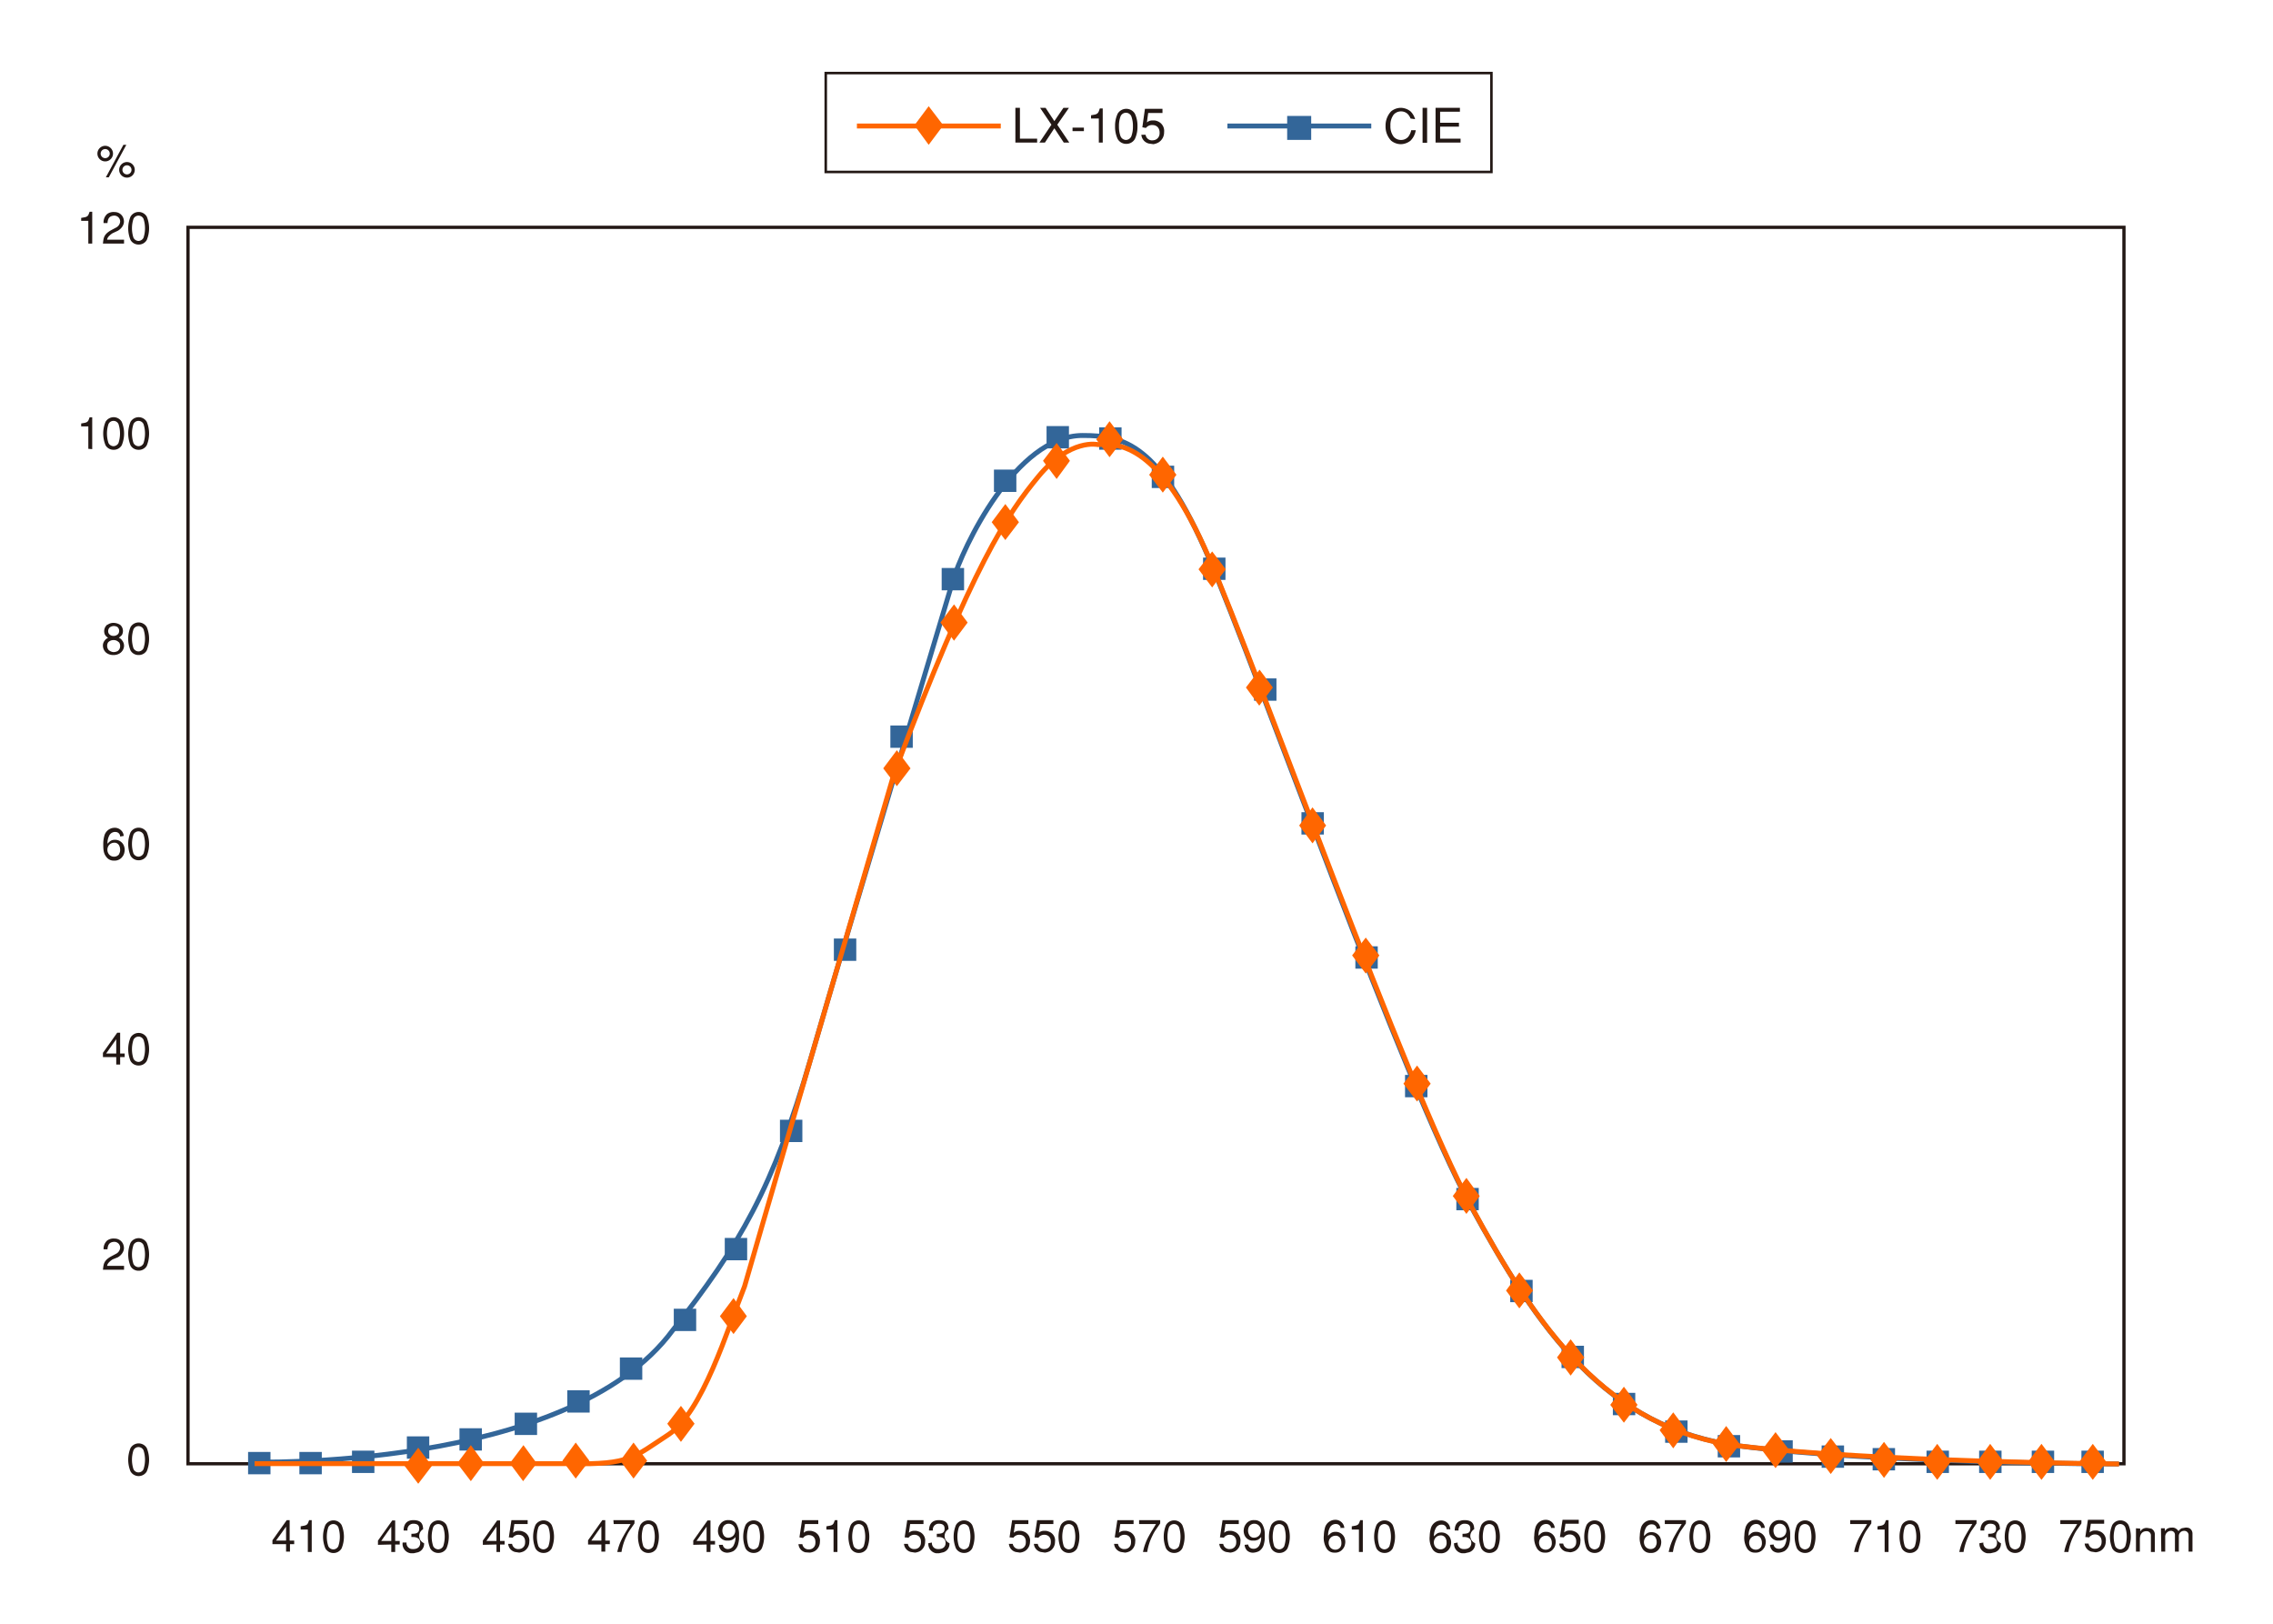<svg id="レイヤー_1" data-name="レイヤー 1" xmlns="http://www.w3.org/2000/svg" viewBox="0 0 700 500"><title>LX-105_SensorSpectrum</title><rect x="57.9" y="70" width="596.2" height="380.74" style="fill:none;stroke:#231815"/><path d="M76.8,450.2s98.3,3,130.4-40.6c20.6-26.1,30.9-43.7,42.5-83.7S293.4,179,293.4,179c3-10.3,19.4-44.9,40-44.9,12.7,0,23.7,2.4,38.8,37.6s60.1,162,80.7,199.6,41.3,68.6,83.1,74,116.5,5.5,116.5,5.5" style="fill:none;stroke:#369;stroke-width:1.513px"/><rect x="76.4" y="447.1" width="6.9" height="6.88" style="fill:#369"/><rect x="92.2" y="447.1" width="6.9" height="6.88" style="fill:#369"/><rect x="108.4" y="446.7" width="6.9" height="6.88" style="fill:#369"/><rect x="125.3" y="442.3" width="6.9" height="6.88" style="fill:#369"/><rect x="141.5" y="439.8" width="6.9" height="6.87" style="fill:#369"/><rect x="158.5" y="435" width="6.9" height="6.88" style="fill:#369"/><rect x="174.7" y="428.1" width="6.9" height="6.88" style="fill:#369"/><rect x="190.9" y="418" width="6.9" height="6.88" style="fill:#369"/><rect x="207.5" y="403" width="6.9" height="6.87" style="fill:#369"/><rect x="223.2" y="381.2" width="6.9" height="6.88" style="fill:#369"/><rect x="240.2" y="344.8" width="6.9" height="6.88" style="fill:#369"/><rect x="256.8" y="289" width="6.9" height="6.88" style="fill:#369"/><rect x="274.2" y="223.4" width="6.9" height="6.88" style="fill:#369"/><rect x="290" y="174.9" width="6.9" height="6.88" style="fill:#369"/><rect x="306.1" y="144.6" width="6.9" height="6.88" style="fill:#369"/><rect x="322.3" y="131.2" width="6.9" height="6.88" style="fill:#369"/><rect x="338.5" y="131.6" width="6.9" height="6.88" style="fill:#369"/><rect x="354.7" y="143.4" width="6.9" height="6.88" style="fill:#369"/><rect x="370.5" y="171.7" width="6.9" height="6.87" style="fill:#369"/><rect x="386.2" y="208.9" width="6.9" height="6.88" style="fill:#369"/><rect x="400.8" y="250.1" width="6.9" height="6.88" style="fill:#369"/><rect x="417.4" y="291.4" width="6.9" height="6.88" style="fill:#369"/><rect x="432.7" y="331" width="6.9" height="6.88" style="fill:#369"/><rect x="448.5" y="365.8" width="6.9" height="6.88" style="fill:#369"/><rect x="465.1" y="394.1" width="6.9" height="6.88" style="fill:#369"/><rect x="480.9" y="414.4" width="6.9" height="6.88" style="fill:#369"/><rect x="496.7" y="428.9" width="6.9" height="6.88" style="fill:#369"/><rect x="512.8" y="437.4" width="6.9" height="6.88" style="fill:#369"/><rect x="529" y="441.9" width="6.9" height="6.88" style="fill:#369"/><rect x="545.2" y="443.5" width="6.9" height="6.88" style="fill:#369"/><rect x="561" y="445.1" width="6.9" height="6.88" style="fill:#369"/><rect x="576.7" y="445.9" width="6.9" height="6.88" style="fill:#369"/><rect x="593.3" y="446.7" width="6.9" height="6.88" style="fill:#369"/><rect x="609.5" y="446.7" width="6.9" height="6.88" style="fill:#369"/><rect x="625.7" y="446.7" width="6.9" height="6.88" style="fill:#369"/><rect x="641" y="446.7" width="6.9" height="6.88" style="fill:#369"/><path d="M28.4,75V65.2h-.8c-.5,1.5-.6,1.6-2.6,1.9v.9h2.2V75Z" style="fill:#231815"/><path d="M34.7,71.8c-.2.1-1.7,1.1-1.7,2h5.2V75H31.7c.2-1.7.2-2.8,2.5-4.1l1.5-.8A2.3,2.3,0,0,0,37,68.3a1.8,1.8,0,0,0-1.9-1.9c-1.5.1-1.9,1-2,2.3H31.9A3.4,3.4,0,0,1,33,65.9a3.3,3.3,0,0,1,2.3-.6,2.8,2.8,0,0,1,2.8,2.3c.4,1.6-.9,3-1.9,3.5Z" style="fill:#231815"/><path d="M42.7,75.3a2.8,2.8,0,0,0,2.5-1.4,9.4,9.4,0,0,0,0-7.2,2.9,2.9,0,0,0-5,0,9.4,9.4,0,0,0,0,7.2A2.8,2.8,0,0,0,42.7,75.3Zm0-1.1a1.8,1.8,0,0,1-1.6-1,9.4,9.4,0,0,1,0-5.8,1.7,1.7,0,0,1,3.1,0,9.4,9.4,0,0,1,0,5.8,1.8,1.8,0,0,1-1.6,1" style="fill:#231815"/><path d="M37.7,52.3a1.4,1.4,0,1,1,1.4,1.4A1.4,1.4,0,0,1,37.7,52.3Zm-1,0a2.4,2.4,0,1,0,2.4-2.4,2.4,2.4,0,0,0-2.4,2.4m-6.7-5a2.4,2.4,0,1,0,2.4-2.4A2.4,2.4,0,0,0,30,47.3m8-2.7-5.4,10h.9l5.4-10H38m-7,2.7a1.4,1.4,0,1,1,1.4,1.4A1.4,1.4,0,0,1,31,47.3" style="fill:#231815"/><path d="M27.2,138.2v-6.9H25v-.9c2-.3,2.1-.4,2.6-1.9h.8v9.8Z" style="fill:#231815"/><path d="M35,138.5a2.8,2.8,0,0,0,2.5-1.4,9.4,9.4,0,0,0,0-7.2,2.9,2.9,0,0,0-5,0,9.4,9.4,0,0,0,0,7.2A2.8,2.8,0,0,0,35,138.5Zm0-1.1a1.8,1.8,0,0,1-1.6-1,9.4,9.4,0,0,1,0-5.8,1.7,1.7,0,0,1,3.1,0,9.4,9.4,0,0,1,0,5.8,1.8,1.8,0,0,1-1.6,1" style="fill:#231815"/><path d="M42.7,138.5a2.8,2.8,0,0,0,2.5-1.4,9.4,9.4,0,0,0,0-7.2,2.9,2.9,0,0,0-5,0,9.4,9.4,0,0,0,0,7.2A2.8,2.8,0,0,0,42.7,138.5Zm0-1.1a1.8,1.8,0,0,1-1.6-1,9.4,9.4,0,0,1,0-5.8,1.7,1.7,0,0,1,3.1,0,9.4,9.4,0,0,1,0,5.8,1.8,1.8,0,0,1-1.6,1" style="fill:#231815"/><path d="M36.2,193.1a1.6,1.6,0,0,1,.2,2.1,1.9,1.9,0,0,1-1.6.6,1.6,1.6,0,0,1-1.4-.9,1.6,1.6,0,0,1,.4-1.7,2.1,2.1,0,0,1,2.4-.1Zm-3.1-.8a2.6,2.6,0,0,0-.8,3.1,2.7,2.7,0,0,0,1,1,2.6,2.6,0,0,0-1.1.9,2.4,2.4,0,0,0-.5,1.7,2.9,2.9,0,0,0,.9,1.9,3.4,3.4,0,0,0,2.2.8,3.6,3.6,0,0,0,2.2-.6,2.9,2.9,0,0,0,1.2-2.1,2.6,2.6,0,0,0-.6-1.8,2,2,0,0,0-1-.8l.9-.8a2.5,2.5,0,0,0-.5-3.2,4,4,0,0,0-2.1-.6,3,3,0,0,0-1.8.6m3.5,5.3a2,2,0,0,1,.4,1.3,1.8,1.8,0,0,1-.8,1.5,2.9,2.9,0,0,1-1.3.3,2.7,2.7,0,0,1-1.4-.6,1.9,1.9,0,0,1-.5-1.2,2,2,0,0,1,.3-1.2,2.2,2.2,0,0,1,1.6-.7,2.1,2.1,0,0,1,1.7.7" style="fill:#231815"/><path d="M42.7,201.7a2.8,2.8,0,0,0,2.5-1.4,9.4,9.4,0,0,0,0-7.2,2.9,2.9,0,0,0-5,0,9.4,9.4,0,0,0,0,7.2A2.8,2.8,0,0,0,42.7,201.7Zm0-1.1a1.8,1.8,0,0,1-1.6-1,9.4,9.4,0,0,1,0-5.8,1.7,1.7,0,0,1,3.1,0,9.4,9.4,0,0,1,0,5.8,1.8,1.8,0,0,1-1.6,1" style="fill:#231815"/><path d="M38.1,257.4a2.6,2.6,0,0,0-.9-1.8,2.7,2.7,0,0,0-1.9-.7,3.3,3.3,0,0,0-3.2,2.6,9.6,9.6,0,0,0-.3,2.2c0,1.6,0,3,.9,4.1a2.7,2.7,0,0,0,2.4,1.2,2.9,2.9,0,0,0,2.6-1.2,2.9,2.9,0,0,0,.6-1.3,3.6,3.6,0,0,0,.1-.8,2.6,2.6,0,0,0-.1-.8,2.9,2.9,0,0,0-2.9-2.3c-1.2,0-1.6.5-2.3,1.2a5.1,5.1,0,0,1,.5-2.4,2,2,0,0,1,2.1-1.2,1.4,1.4,0,0,1,1.3,1.4ZM36.7,263a1.9,1.9,0,0,1-1.6.8,2,2,0,0,1-1.6-.8,2.3,2.3,0,0,1,.1-2.8,2.1,2.1,0,0,1,1.5-.7,1.6,1.6,0,0,1,1.5.7,2.8,2.8,0,0,1,.4,1.5,2.2,2.2,0,0,1-.3,1.2" style="fill:#231815"/><path d="M42.7,264.9a2.8,2.8,0,0,0,2.5-1.4,9.4,9.4,0,0,0,0-7.2,2.9,2.9,0,0,0-5,0,9.4,9.4,0,0,0,0,7.2A2.8,2.8,0,0,0,42.7,264.9Zm0-1.1a1.8,1.8,0,0,1-1.6-1,9.4,9.4,0,0,1,0-5.8,1.7,1.7,0,0,1,3.1,0,9.4,9.4,0,0,1,0,5.8,1.8,1.8,0,0,1-1.6,1" style="fill:#231815"/><path d="M35.8,325.5v2.3H37v-2.3h1.4v-1.1H37V318h-.9l-4.4,6.2v1.3Zm0-1.1H32.7l3.1-4.4v4.4" style="fill:#231815"/><path d="M42.7,328.1a2.8,2.8,0,0,0,2.5-1.4,9.4,9.4,0,0,0,0-7.2,2.9,2.9,0,0,0-5,0,9.4,9.4,0,0,0,0,7.2A2.8,2.8,0,0,0,42.7,328.1Zm0-1.1a1.8,1.8,0,0,1-1.6-1,9.4,9.4,0,0,1,0-5.8,1.7,1.7,0,0,1,3.1,0,9.4,9.4,0,0,1,0,5.8,1.8,1.8,0,0,1-1.6,1" style="fill:#231815"/><path d="M34.7,387.8c-.2.1-1.7,1.1-1.7,2h5.2V391H31.7c.2-1.7.2-2.8,2.5-4.1l1.5-.8a2.3,2.3,0,0,0,1.3-1.8,1.8,1.8,0,0,0-1.9-1.9c-1.5.1-1.9,1-2,2.3H31.9a3.4,3.4,0,0,1,1.1-2.7,3.3,3.3,0,0,1,2.3-.6,2.8,2.8,0,0,1,2.8,2.3c.4,1.6-.9,3-1.9,3.5Z" style="fill:#231815"/><path d="M42.7,391.3a2.8,2.8,0,0,0,2.5-1.4,9.4,9.4,0,0,0,0-7.2,2.9,2.9,0,0,0-5,0,9.4,9.4,0,0,0,0,7.2A2.8,2.8,0,0,0,42.7,391.3Zm0-1.1a1.8,1.8,0,0,1-1.6-1,9.4,9.4,0,0,1,0-5.8,1.7,1.7,0,0,1,3.1,0,9.4,9.4,0,0,1,0,5.8,1.8,1.8,0,0,1-1.6,1" style="fill:#231815"/><path d="M44.2,452.4a9.4,9.4,0,0,0,0-5.8,1.7,1.7,0,0,0-3.1,0,9.4,9.4,0,0,0,0,5.8,1.7,1.7,0,0,0,3.1,0Zm-4,.7a9.4,9.4,0,0,1,0-7.2,2.9,2.9,0,0,1,5,0,9.4,9.4,0,0,1,0,7.2,2.9,2.9,0,0,1-5,0" style="fill:#231815"/><path d="M88.1,470.1,85,474.4h3.1Zm-4.2,5.5v-1.3l4.4-6.2h.9v6.3h1.4v1.1H89.3v2.3H88.1v-2.3H83.9" style="fill:#231815"/><path d="M94.8,477.9V471H92.6V470c2-.3,2.1-.4,2.6-1.9H96v9.8Z" style="fill:#231815"/><path d="M104.2,476.1a9.4,9.4,0,0,0,0-5.8,1.7,1.7,0,0,0-3.1,0,9.4,9.4,0,0,0,0,5.8,1.7,1.7,0,0,0,3.1,0Zm-4,.7a9.4,9.4,0,0,1,0-7.2,2.9,2.9,0,0,1,5,0,9.4,9.4,0,0,1,0,7.2,2.9,2.9,0,0,1-5,0" style="fill:#231815"/><path d="M120.5,475.6v2.3h1.2v-2.3h1.4v-1.1h-1.4v-6.3h-.9l-4.4,6.2v1.3Zm0-1.1h-3.1l3.1-4.4v4.4" style="fill:#231815"/><path d="M125.2,475a1.8,1.8,0,0,0,1.8,2c1.8.1,2.5-.9,2.4-2.1s-1.1-1.7-2.7-1.6v-1c1.5,0,2.4-.2,2.4-1.6s-1.1-1.5-1.9-1.5a1.8,1.8,0,0,0-1.7,2.1h-1.2c0-2,1-3.2,3-3.2s3,.8,3,2.8a2.4,2.4,0,0,0,.3,4.3,2.7,2.7,0,0,1-1.9,2.8l-1.3.3h-.9A2.9,2.9,0,0,1,124,475Z" style="fill:#231815"/><path d="M135,478.2a2.8,2.8,0,0,0,2.5-1.4,9.4,9.4,0,0,0,0-7.2,2.9,2.9,0,0,0-5,0,9.4,9.4,0,0,0,0,7.2A2.8,2.8,0,0,0,135,478.2Zm0-1.1a1.8,1.8,0,0,1-1.6-1,9.4,9.4,0,0,1,0-5.8,1.7,1.7,0,0,1,3.1,0,9.4,9.4,0,0,1,0,5.8,1.8,1.8,0,0,1-1.6,1" style="fill:#231815"/><path d="M152.9,475.6v2.3H154v-2.3h1.4v-1.1H154v-6.3h-.9l-4.4,6.2v1.3Zm0-1.1h-3.1l3.1-4.4v4.4" style="fill:#231815"/><path d="M156.7,473.4l.8-5.3h5v1.2h-4.1l-.4,2.7a2.3,2.3,0,0,1,1.7-.6,2.7,2.7,0,0,1,1.3.2,2.9,2.9,0,0,1,2,3.2,3.3,3.3,0,0,1-1.7,2.9,4.3,4.3,0,0,1-1.4.4l-1.3-.2a2.8,2.8,0,0,1-2.1-2.5h1.2a1.9,1.9,0,0,0,2.1,1.6,1.9,1.9,0,0,0,1.9-1.8c.2-1.9-.9-2.6-2-2.6a2.2,2.2,0,0,0-1.8.9Z" style="fill:#231815"/><path d="M167.4,478.2a2.8,2.8,0,0,0,2.5-1.4,9.4,9.4,0,0,0,0-7.2,2.9,2.9,0,0,0-5,0,9.4,9.4,0,0,0,0,7.2A2.8,2.8,0,0,0,167.4,478.2Zm0-1.1a1.8,1.8,0,0,1-1.6-1,9.4,9.4,0,0,1,0-5.8,1.7,1.7,0,0,1,3.1,0,9.4,9.4,0,0,1,0,5.8,1.8,1.8,0,0,1-1.6,1" style="fill:#231815"/><path d="M185.2,474.4h-3.1l3.1-4.4Zm0,1.1v2.3h1.2v-2.3h1.4v-1.1h-1.4v-6.3h-.9l-4.4,6.2v1.3h4.2" style="fill:#231815"/><path d="M188.9,468.1h6.5v1l-1.1,1.6a12.6,12.6,0,0,0-1.3,2.2,17.1,17.1,0,0,0-1.6,5h-1.3A16.6,16.6,0,0,1,192,473c.7-1.3,1.5-2.5,2.2-3.7h-5.2Z" style="fill:#231815"/><path d="M199.7,478.2a2.8,2.8,0,0,0,2.5-1.4,9.4,9.4,0,0,0,0-7.2,2.9,2.9,0,0,0-5,0,9.4,9.4,0,0,0,0,7.2A2.8,2.8,0,0,0,199.7,478.2Zm0-1.1a1.8,1.8,0,0,1-1.6-1,9.4,9.4,0,0,1,0-5.8,1.7,1.7,0,0,1,3.1,0,9.4,9.4,0,0,1,0,5.8,1.8,1.8,0,0,1-1.6,1" style="fill:#231815"/><path d="M217.6,475.6v2.3h1.2v-2.3h1.4v-1.1h-1.4v-6.3h-.9l-4.4,6.2v1.3Zm0-1.1h-3.1l3.1-4.4v4.4" style="fill:#231815"/><path d="M221.4,475.7a2.8,2.8,0,0,0,.8,1.8,2.7,2.7,0,0,0,2.1.6,4.4,4.4,0,0,0,1.6-.5,3.5,3.5,0,0,0,1.4-2,9.5,9.5,0,0,0,.3-1.7c0-.3,0-.6,0-.9s0-.6,0-.9a6.1,6.1,0,0,0-.8-2.8,2.7,2.7,0,0,0-2.4-1.2,2.9,2.9,0,0,0-2.6,1.2,3.2,3.2,0,0,0-.6,1.3,7.4,7.4,0,0,0-.1.8,4,4,0,0,0,.1.8,2.8,2.8,0,0,0,2.4,2.2h1l.8-.2a3.6,3.6,0,0,0,1.1-.9,5.1,5.1,0,0,1-.5,2.4A2,2,0,0,1,224,477a1.5,1.5,0,0,1-1.4-1.3Zm1.4-5.7a1.9,1.9,0,0,1,1.6-.8,2,2,0,0,1,1.6.8,2.3,2.3,0,0,1-.1,2.8,2.2,2.2,0,0,1-1.5.7,1.6,1.6,0,0,1-1.5-.7,2.7,2.7,0,0,1-.1-2.8" style="fill:#231815"/><path d="M232.1,478.2a2.8,2.8,0,0,0,2.5-1.4,9.4,9.4,0,0,0,0-7.2,2.9,2.9,0,0,0-5,0,9.4,9.4,0,0,0,0,7.2A2.8,2.8,0,0,0,232.1,478.2Zm0-1.1a1.8,1.8,0,0,1-1.6-1,9.4,9.4,0,0,1,0-5.8,1.7,1.7,0,0,1,3.1,0,9.4,9.4,0,0,1,0,5.8,1.8,1.8,0,0,1-1.6,1" style="fill:#231815"/><path d="M246.2,473.4l.8-5.3h5v1.2h-4.1l-.4,2.7a2.3,2.3,0,0,1,1.7-.6,2.7,2.7,0,0,1,1.3.2,2.9,2.9,0,0,1,2,3.2,3.3,3.3,0,0,1-1.7,2.9,4.3,4.3,0,0,1-1.4.4L248,478a2.8,2.8,0,0,1-2.1-2.5h1.2a1.9,1.9,0,0,0,2.1,1.6,1.9,1.9,0,0,0,1.9-1.8c.2-1.9-.9-2.6-2-2.6a2.2,2.2,0,0,0-1.8.9Z" style="fill:#231815"/><path d="M256.7,477.9V471h-2.2V470c2-.3,2.1-.4,2.6-1.9h.8v9.8Z" style="fill:#231815"/><path d="M264.5,478.2a2.8,2.8,0,0,0,2.5-1.4,9.4,9.4,0,0,0,0-7.2,2.9,2.9,0,0,0-5,0,9.4,9.4,0,0,0,0,7.2A2.8,2.8,0,0,0,264.5,478.2Zm0-1.1a1.8,1.8,0,0,1-1.6-1,9.4,9.4,0,0,1,0-5.8,1.7,1.7,0,0,1,3.1,0,9.4,9.4,0,0,1,0,5.8,1.8,1.8,0,0,1-1.6,1" style="fill:#231815"/><path d="M278.6,473.4l.8-5.3h5v1.2h-4.1l-.4,2.7a2.3,2.3,0,0,1,1.7-.6,2.7,2.7,0,0,1,1.3.2,2.9,2.9,0,0,1,2,3.2,3.3,3.3,0,0,1-1.7,2.9,4.3,4.3,0,0,1-1.4.4l-1.3-.2a2.8,2.8,0,0,1-2.1-2.5h1.2a1.9,1.9,0,0,0,2.1,1.6,1.9,1.9,0,0,0,1.9-1.8c.2-1.9-.9-2.6-2-2.6a2.2,2.2,0,0,0-1.8.9Z" style="fill:#231815"/><path d="M287,475a1.8,1.8,0,0,0,1.8,2c1.8.1,2.5-.9,2.4-2.1s-1.1-1.7-2.7-1.6v-1c1.5,0,2.4-.2,2.4-1.6s-1.1-1.5-1.9-1.5a1.8,1.8,0,0,0-1.7,2.1h-1.2c0-2,1-3.2,3-3.2s3,.8,3,2.8a2.4,2.4,0,0,0,.3,4.3,2.7,2.7,0,0,1-1.9,2.8l-1.3.3h-.9a2.9,2.9,0,0,1-2.4-3.1Z" style="fill:#231815"/><path d="M296.9,478.2a2.8,2.8,0,0,0,2.5-1.4,9.4,9.4,0,0,0,0-7.2,2.9,2.9,0,0,0-5,0,9.4,9.4,0,0,0,0,7.2A2.8,2.8,0,0,0,296.9,478.2Zm0-1.1a1.8,1.8,0,0,1-1.6-1,9.4,9.4,0,0,1,0-5.8,1.7,1.7,0,0,1,3.1,0,9.4,9.4,0,0,1,0,5.8,1.8,1.8,0,0,1-1.6,1" style="fill:#231815"/><path d="M310.9,473.4l.8-5.3h5v1.2h-4.1l-.4,2.7a2.3,2.3,0,0,1,1.7-.6,2.7,2.7,0,0,1,1.3.2,2.9,2.9,0,0,1,2,3.2,3.3,3.3,0,0,1-1.7,2.9,4.3,4.3,0,0,1-1.4.4l-1.3-.2a2.8,2.8,0,0,1-2.1-2.5h1.2A1.9,1.9,0,0,0,314,477a1.9,1.9,0,0,0,1.9-1.8c.2-1.9-.9-2.6-2-2.6a2.2,2.2,0,0,0-1.8.9Z" style="fill:#231815"/><path d="M318.6,473.4l.8-5.3h5v1.2h-4.1l-.4,2.7a2.3,2.3,0,0,1,1.7-.6,2.7,2.7,0,0,1,1.3.2,2.9,2.9,0,0,1,2,3.2,3.3,3.3,0,0,1-1.7,2.9,4.3,4.3,0,0,1-1.4.4l-1.3-.2a2.8,2.8,0,0,1-2.1-2.5h1.2a1.9,1.9,0,0,0,2.1,1.6,1.9,1.9,0,0,0,1.9-1.8c.2-1.9-.9-2.6-2-2.6a2.2,2.2,0,0,0-1.8.9Z" style="fill:#231815"/><path d="M329.2,478.2a2.8,2.8,0,0,0,2.5-1.4,9.4,9.4,0,0,0,0-7.2,2.9,2.9,0,0,0-5,0,9.4,9.4,0,0,0,0,7.2A2.8,2.8,0,0,0,329.2,478.2Zm0-1.1a1.8,1.8,0,0,1-1.6-1,9.4,9.4,0,0,1,0-5.8,1.7,1.7,0,0,1,3.1,0,9.4,9.4,0,0,1,0,5.8,1.8,1.8,0,0,1-1.6,1" style="fill:#231815"/><path d="M343.3,473.4l.8-5.3h5v1.2H345l-.4,2.7a2.3,2.3,0,0,1,1.7-.6,2.7,2.7,0,0,1,1.3.2,2.9,2.9,0,0,1,2,3.2,3.3,3.3,0,0,1-1.7,2.9,4.3,4.3,0,0,1-1.4.4l-1.3-.2a2.8,2.8,0,0,1-2.1-2.5h1.2a1.9,1.9,0,0,0,2.1,1.6,1.9,1.9,0,0,0,1.9-1.8c.2-1.9-.9-2.6-2-2.6a2.2,2.2,0,0,0-1.8.9Z" style="fill:#231815"/><path d="M350.8,468.1h6.5v1l-1.1,1.6a12.6,12.6,0,0,0-1.3,2.2,17.1,17.1,0,0,0-1.6,5h-1.3a16.6,16.6,0,0,1,1.8-4.9c.7-1.3,1.5-2.5,2.2-3.7h-5.2Z" style="fill:#231815"/><path d="M361.6,478.2a2.8,2.8,0,0,0,2.5-1.4,9.4,9.4,0,0,0,0-7.2,2.9,2.9,0,0,0-5,0,9.4,9.4,0,0,0,0,7.2A2.8,2.8,0,0,0,361.6,478.2Zm0-1.1a1.8,1.8,0,0,1-1.6-1,9.4,9.4,0,0,1,0-5.8,1.7,1.7,0,0,1,3.1,0,9.4,9.4,0,0,1,0,5.8,1.8,1.8,0,0,1-1.6,1" style="fill:#231815"/><path d="M375.7,473.4l.8-5.3h5v1.2h-4.1L377,472a2.3,2.3,0,0,1,1.7-.6,2.7,2.7,0,0,1,1.3.2,2.9,2.9,0,0,1,2,3.2,3.3,3.3,0,0,1-1.7,2.9,4.3,4.3,0,0,1-1.4.4l-1.3-.2a2.8,2.8,0,0,1-2.1-2.5h1.2a1.9,1.9,0,0,0,2.1,1.6,1.9,1.9,0,0,0,1.9-1.8c.2-1.9-.9-2.6-2-2.6a2.2,2.2,0,0,0-1.8.9Z" style="fill:#231815"/><path d="M383.3,475.7a2.8,2.8,0,0,0,.8,1.8,2.7,2.7,0,0,0,2.1.6,4.4,4.4,0,0,0,1.6-.5,3.5,3.5,0,0,0,1.4-2,9.5,9.5,0,0,0,.3-1.7c0-.3,0-.6,0-.9s0-.6,0-.9a6.2,6.2,0,0,0-.8-2.8,2.7,2.7,0,0,0-2.4-1.2,2.9,2.9,0,0,0-2.6,1.2,3.2,3.2,0,0,0-.6,1.3,7.4,7.4,0,0,0-.1.8,4,4,0,0,0,.1.8,2.8,2.8,0,0,0,2.4,2.2h1l.8-.2a3.6,3.6,0,0,0,1.1-.9,5.1,5.1,0,0,1-.5,2.4,2,2,0,0,1-2.1,1.2,1.5,1.5,0,0,1-1.4-1.3Zm1.4-5.7a1.9,1.9,0,0,1,1.6-.8,2,2,0,0,1,1.6.8,2.3,2.3,0,0,1-.1,2.8,2.2,2.2,0,0,1-1.5.7,1.6,1.6,0,0,1-1.5-.7,2.7,2.7,0,0,1-.1-2.8" style="fill:#231815"/><path d="M394,478.2a2.8,2.8,0,0,0,2.5-1.4,9.4,9.4,0,0,0,0-7.2,2.9,2.9,0,0,0-5,0,9.4,9.4,0,0,0,0,7.2A2.8,2.8,0,0,0,394,478.2Zm0-1.1a1.8,1.8,0,0,1-1.6-1,9.4,9.4,0,0,1,0-5.8,1.7,1.7,0,0,1,3.1,0,9.4,9.4,0,0,1,0,5.8,1.8,1.8,0,0,1-1.6,1" style="fill:#231815"/><path d="M413.1,475.1a2.8,2.8,0,0,0-.4-1.5,1.6,1.6,0,0,0-1.5-.7,2.1,2.1,0,0,0-1.5.7,2.3,2.3,0,0,0-.1,2.8,2,2,0,0,0,1.6.8,1.9,1.9,0,0,0,1.6-.8A2.2,2.2,0,0,0,413.1,475.1Zm-.2-4.4a1.4,1.4,0,0,0-1.3-1.4,2,2,0,0,0-2.1,1.2,5.1,5.1,0,0,0-.5,2.4c.7-.7,1.1-1.2,2.3-1.2a2.9,2.9,0,0,1,2.9,2.3,2.6,2.6,0,0,1,.1.8,3.5,3.5,0,0,1-.1.8,2.8,2.8,0,0,1-.6,1.3,2.9,2.9,0,0,1-2.6,1.2,2.7,2.7,0,0,1-2.4-1.2,6.3,6.3,0,0,1-.9-4.1,9.7,9.7,0,0,1,.3-2.2,3.3,3.3,0,0,1,3.2-2.6,2.7,2.7,0,0,1,1.9.7,2.6,2.6,0,0,1,.9,1.8H413" style="fill:#231815"/><path d="M418.5,477.9V471h-2.2V470c2-.3,2.1-.4,2.6-1.9h.8v9.8Z" style="fill:#231815"/><path d="M426.4,478.2a2.8,2.8,0,0,0,2.5-1.4,9.4,9.4,0,0,0,0-7.2,2.9,2.9,0,0,0-5,0,9.4,9.4,0,0,0,0,7.2A2.8,2.8,0,0,0,426.4,478.2Zm0-1.1a1.8,1.8,0,0,1-1.6-1,9.4,9.4,0,0,1,0-5.8,1.7,1.7,0,0,1,3.1,0,9.4,9.4,0,0,1,0,5.8,1.8,1.8,0,0,1-1.6,1" style="fill:#231815"/><path d="M445.2,476.3a1.9,1.9,0,0,1-1.6.8,2,2,0,0,1-1.6-.8,2.3,2.3,0,0,1,.1-2.8,2.1,2.1,0,0,1,1.5-.7,1.6,1.6,0,0,1,1.5.7,2.8,2.8,0,0,1,.4,1.5A2.2,2.2,0,0,1,445.2,476.3Zm1.4-5.6a2.6,2.6,0,0,0-.9-1.8,2.7,2.7,0,0,0-1.9-.7,3.3,3.3,0,0,0-3.2,2.6,9.7,9.7,0,0,0-.3,2.2,6.3,6.3,0,0,0,.9,4.1,2.7,2.7,0,0,0,2.4,1.2,2.9,2.9,0,0,0,2.6-1.2,2.8,2.8,0,0,0,.6-1.3,3.5,3.5,0,0,0,.1-.8,2.6,2.6,0,0,0-.1-.8,2.9,2.9,0,0,0-2.9-2.3c-1.2,0-1.6.5-2.3,1.2a5.1,5.1,0,0,1,.5-2.4,2,2,0,0,1,2.1-1.2,1.4,1.4,0,0,1,1.3,1.4h1.2" style="fill:#231815"/><path d="M448.9,475a1.8,1.8,0,0,0,1.8,2c1.8.1,2.5-.9,2.4-2.1s-1.1-1.7-2.7-1.6v-1c1.5,0,2.4-.2,2.4-1.6s-1.1-1.5-1.9-1.5a1.8,1.8,0,0,0-1.7,2.1H448c0-2,1-3.2,3-3.2s3,.8,3,2.8a2.4,2.4,0,0,0,.3,4.3,2.7,2.7,0,0,1-1.9,2.8l-1.3.3h-.9a2.9,2.9,0,0,1-2.4-3.1Z" style="fill:#231815"/><path d="M458.7,478.2a2.8,2.8,0,0,0,2.5-1.4,9.4,9.4,0,0,0,0-7.2,2.9,2.9,0,0,0-5,0,9.4,9.4,0,0,0,0,7.2A2.8,2.8,0,0,0,458.7,478.2Zm0-1.1a1.8,1.8,0,0,1-1.6-1,9.4,9.4,0,0,1,0-5.8,1.7,1.7,0,0,1,3.1,0,9.4,9.4,0,0,1,0,5.8,1.8,1.8,0,0,1-1.6,1" style="fill:#231815"/><path d="M477.9,475.1a2.8,2.8,0,0,0-.4-1.5,1.6,1.6,0,0,0-1.5-.7,2.1,2.1,0,0,0-1.5.7,2.3,2.3,0,0,0-.1,2.8,2,2,0,0,0,1.6.8,1.9,1.9,0,0,0,1.6-.8A2.2,2.2,0,0,0,477.9,475.1Zm-.2-4.4a1.4,1.4,0,0,0-1.3-1.4,2,2,0,0,0-2.1,1.2,5.1,5.1,0,0,0-.5,2.4c.7-.7,1.1-1.2,2.3-1.2a2.9,2.9,0,0,1,2.9,2.3,2.6,2.6,0,0,1,.1.8,3.5,3.5,0,0,1-.1.8,2.8,2.8,0,0,1-.6,1.3,2.9,2.9,0,0,1-2.6,1.2,2.7,2.7,0,0,1-2.4-1.2,6.3,6.3,0,0,1-.9-4.1,9.7,9.7,0,0,1,.3-2.2,3.3,3.3,0,0,1,3.2-2.6,2.7,2.7,0,0,1,1.9.7,2.6,2.6,0,0,1,.9,1.8h-1.2" style="fill:#231815"/><path d="M481.6,473.4a2.2,2.2,0,0,1,1.8-.9c1.1,0,2.2.8,2,2.6a1.9,1.9,0,0,1-1.9,1.8,1.9,1.9,0,0,1-2.1-1.6h-1.2a2.8,2.8,0,0,0,2.1,2.5l1.3.2a4.3,4.3,0,0,0,1.4-.4,3.3,3.3,0,0,0,1.7-2.9,2.9,2.9,0,0,0-2-3.2,2.7,2.7,0,0,0-1.3-.2,2.3,2.3,0,0,0-1.7.6l.4-2.7h4.1v-1.2h-5l-.8,5.3Z" style="fill:#231815"/><path d="M491.1,478.2a2.8,2.8,0,0,0,2.5-1.4,9.4,9.4,0,0,0,0-7.2,2.9,2.9,0,0,0-5,0,9.4,9.4,0,0,0,0,7.2A2.8,2.8,0,0,0,491.1,478.2Zm0-1.1a1.8,1.8,0,0,1-1.6-1,9.4,9.4,0,0,1,0-5.8,1.7,1.7,0,0,1,3.1,0,9.4,9.4,0,0,1,0,5.8,1.8,1.8,0,0,1-1.6,1" style="fill:#231815"/><path d="M511.3,470.6a2.6,2.6,0,0,0-.9-1.8,2.7,2.7,0,0,0-1.9-.7,3.3,3.3,0,0,0-3.2,2.6,9.7,9.7,0,0,0-.3,2.2,6.3,6.3,0,0,0,.9,4.1,2.7,2.7,0,0,0,2.4,1.2,2.9,2.9,0,0,0,2.6-1.2,2.8,2.8,0,0,0,.6-1.3,3.5,3.5,0,0,0,.1-.8,2.6,2.6,0,0,0-.1-.8,2.9,2.9,0,0,0-2.9-2.3c-1.2,0-1.6.5-2.3,1.2a5.1,5.1,0,0,1,.5-2.4,2,2,0,0,1,2.1-1.2,1.4,1.4,0,0,1,1.3,1.4Zm-1.4,5.6a1.9,1.9,0,0,1-1.6.8,2,2,0,0,1-1.6-.8,2.3,2.3,0,0,1,.1-2.8,2.1,2.1,0,0,1,1.5-.7,1.6,1.6,0,0,1,1.5.7,2.8,2.8,0,0,1,.4,1.5,2.2,2.2,0,0,1-.3,1.2" style="fill:#231815"/><path d="M512.7,469.3h5.2c-.7,1.2-1.5,2.4-2.2,3.7a16.6,16.6,0,0,0-1.8,4.9h1.3a17.1,17.1,0,0,1,1.6-5,12.6,12.6,0,0,1,1.3-2.2l1.1-1.6v-1h-6.5Z" style="fill:#231815"/><path d="M523.5,478.2a2.8,2.8,0,0,0,2.5-1.4,9.4,9.4,0,0,0,0-7.2,2.9,2.9,0,0,0-5,0,9.4,9.4,0,0,0,0,7.2A2.8,2.8,0,0,0,523.5,478.2Zm0-1.1a1.8,1.8,0,0,1-1.6-1,9.4,9.4,0,0,1,0-5.8,1.7,1.7,0,0,1,3.1,0,9.4,9.4,0,0,1,0,5.8,1.8,1.8,0,0,1-1.6,1" style="fill:#231815"/><path d="M542.6,475.1a2.8,2.8,0,0,0-.4-1.5,1.6,1.6,0,0,0-1.5-.7,2.1,2.1,0,0,0-1.5.7,2.3,2.3,0,0,0-.1,2.8,2,2,0,0,0,1.6.8,1.9,1.9,0,0,0,1.6-.8A2.2,2.2,0,0,0,542.6,475.1Zm-.2-4.4a1.4,1.4,0,0,0-1.3-1.4,2,2,0,0,0-2.1,1.2,5.1,5.1,0,0,0-.5,2.4c.7-.7,1.1-1.2,2.3-1.2a2.9,2.9,0,0,1,2.9,2.3,2.6,2.6,0,0,1,.1.8,3.5,3.5,0,0,1-.1.8,2.8,2.8,0,0,1-.6,1.3,2.9,2.9,0,0,1-2.6,1.2,2.7,2.7,0,0,1-2.4-1.2,6.3,6.3,0,0,1-.9-4.1,9.7,9.7,0,0,1,.3-2.2,3.3,3.3,0,0,1,3.2-2.6,2.7,2.7,0,0,1,1.9.7,2.6,2.6,0,0,1,.9,1.8h-1.2" style="fill:#231815"/><path d="M545.1,475.7a2.8,2.8,0,0,0,.8,1.8,2.7,2.7,0,0,0,2.1.6,4.4,4.4,0,0,0,1.6-.5,3.5,3.5,0,0,0,1.4-2,9.5,9.5,0,0,0,.3-1.7c0-.3,0-.6,0-.9s0-.6,0-.9a6.1,6.1,0,0,0-.8-2.8,2.7,2.7,0,0,0-2.4-1.2,2.9,2.9,0,0,0-2.6,1.2,3.2,3.2,0,0,0-.6,1.3,7.4,7.4,0,0,0-.1.8,4,4,0,0,0,.1.8,2.8,2.8,0,0,0,2.4,2.2h1l.8-.2a3.6,3.6,0,0,0,1.1-.9,5.1,5.1,0,0,1-.5,2.4,2,2,0,0,1-2.1,1.2,1.5,1.5,0,0,1-1.4-1.3Zm1.4-5.7a1.9,1.9,0,0,1,1.6-.8,2,2,0,0,1,1.6.8,2.3,2.3,0,0,1-.1,2.8,2.2,2.2,0,0,1-1.5.7,1.6,1.6,0,0,1-1.5-.7,2.7,2.7,0,0,1-.1-2.8" style="fill:#231815"/><path d="M555.9,478.2a2.8,2.8,0,0,0,2.5-1.4,9.4,9.4,0,0,0,0-7.2,2.9,2.9,0,0,0-5,0,9.4,9.4,0,0,0,0,7.2A2.8,2.8,0,0,0,555.9,478.2Zm0-1.1a1.8,1.8,0,0,1-1.6-1,9.4,9.4,0,0,1,0-5.8,1.7,1.7,0,0,1,3.1,0,9.4,9.4,0,0,1,0,5.8,1.8,1.8,0,0,1-1.6,1" style="fill:#231815"/><path d="M569.8,468.1h6.5v1l-1.1,1.6a12.6,12.6,0,0,0-1.3,2.2,17.1,17.1,0,0,0-1.6,5H571a16.6,16.6,0,0,1,1.8-4.9c.7-1.3,1.5-2.5,2.2-3.7h-5.2Z" style="fill:#231815"/><path d="M580.4,477.9V471h-2.2V470c2-.3,2.1-.4,2.6-1.9h.8v9.8Z" style="fill:#231815"/><path d="M588.2,478.2a2.8,2.8,0,0,0,2.5-1.4,9.4,9.4,0,0,0,0-7.2,2.9,2.9,0,0,0-5,0,9.4,9.4,0,0,0,0,7.2A2.8,2.8,0,0,0,588.2,478.2Zm0-1.1a1.8,1.8,0,0,1-1.6-1,9.4,9.4,0,0,1,0-5.8,1.7,1.7,0,0,1,3.1,0,9.4,9.4,0,0,1,0,5.8,1.8,1.8,0,0,1-1.6,1" style="fill:#231815"/><path d="M602.2,468.1h6.5v1l-1.1,1.6a12.6,12.6,0,0,0-1.3,2.2,17.1,17.1,0,0,0-1.6,5h-1.3a16.6,16.6,0,0,1,1.8-4.9c.7-1.3,1.5-2.5,2.2-3.7h-5.2Z" style="fill:#231815"/><path d="M610.8,475a1.8,1.8,0,0,0,1.8,2c1.8.1,2.5-.9,2.4-2.1s-1.1-1.7-2.7-1.6v-1c1.5,0,2.4-.2,2.4-1.6s-1.1-1.5-1.9-1.5a1.8,1.8,0,0,0-1.7,2.1h-1.2c0-2,1-3.2,3-3.2s3,.8,3,2.8a2.4,2.4,0,0,0,.3,4.3,2.7,2.7,0,0,1-1.9,2.8l-1.3.3H612a2.9,2.9,0,0,1-2.4-3.1Z" style="fill:#231815"/><path d="M620.6,478.2a2.8,2.8,0,0,0,2.5-1.4,9.4,9.4,0,0,0,0-7.2,2.9,2.9,0,0,0-5,0,9.4,9.4,0,0,0,0,7.2A2.8,2.8,0,0,0,620.6,478.2Zm0-1.1a1.8,1.8,0,0,1-1.6-1,9.4,9.4,0,0,1,0-5.8,1.7,1.7,0,0,1,3.1,0,9.4,9.4,0,0,1,0,5.8,1.8,1.8,0,0,1-1.6,1" style="fill:#231815"/><path d="M634.5,468.1h6.5v1l-1.1,1.6a12.6,12.6,0,0,0-1.3,2.2,17.1,17.1,0,0,0-1.6,5h-1.3a16.6,16.6,0,0,1,1.8-4.9c.7-1.3,1.5-2.5,2.2-3.7h-5.2Z" style="fill:#231815"/><path d="M643.4,473.4a2.2,2.2,0,0,1,1.8-.9c1.1,0,2.2.8,2,2.6a1.9,1.9,0,0,1-1.9,1.8,1.9,1.9,0,0,1-2.1-1.6H642a2.8,2.8,0,0,0,2.1,2.5l1.3.2a4.3,4.3,0,0,0,1.4-.4,3.3,3.3,0,0,0,1.7-2.9,2.9,2.9,0,0,0-2-3.2,2.7,2.7,0,0,0-1.3-.2,2.3,2.3,0,0,0-1.7.6l.4-2.7h4.1v-1.2h-5l-.8,5.3Z" style="fill:#231815"/><path d="M653,478.2a2.8,2.8,0,0,0,2.5-1.4,9.4,9.4,0,0,0,0-7.2,2.9,2.9,0,0,0-5,0,9.4,9.4,0,0,0,0,7.2A2.8,2.8,0,0,0,653,478.2Zm0-1.1a1.8,1.8,0,0,1-1.6-1,9.4,9.4,0,0,1,0-5.8,1.7,1.7,0,0,1,3.1,0,9.4,9.4,0,0,1,0,5.8,1.8,1.8,0,0,1-1.6,1" style="fill:#231815"/><path d="M657.8,470.6v7.2H659V474c0-1.9,1-2.5,2-2.5a1.3,1.3,0,0,1,1.4,1.4v5h1.2v-5.6a2,2,0,0,0-1.1-1.6l-1.2-.2a2.4,2.4,0,0,0-1.4.3,2.6,2.6,0,0,0-.8.8v-.9Z" style="fill:#231815"/><path d="M665.5,470.6h1.2v.9a2.6,2.6,0,0,1,.8-.8,2.9,2.9,0,0,1,1.4-.3,1.8,1.8,0,0,1,1.2.3,2.4,2.4,0,0,1,.8.8,2.6,2.6,0,0,1,1-.9l1.1-.2a2.7,2.7,0,0,1,1.3.2,1.9,1.9,0,0,1,.9,1.6v5.6h-1.2v-5.2a1.3,1.3,0,0,0-1.4-1.2,1.6,1.6,0,0,0-1.6,1.5v4.9h-1.2v-5.2a1.2,1.2,0,0,0-1.3-1.2,1.8,1.8,0,0,0-1.7,1.7v4.7h-1.2Z" style="fill:#231815"/><rect x="396.4" y="35.7" width="7.4" height="7.38" style="fill:#369"/><line x1="263.9" y1="38.8" x2="308.2" y2="38.8" style="fill:none;stroke:#f60;stroke-width:1.513px"/><line x1="378" y1="38.8" x2="422.3" y2="38.8" style="fill:none;stroke:#369;stroke-width:1.513px"/><polygon points="314.1 33.2 314.1 42.7 319.4 42.7 319.4 43.9 312.7 43.9 312.7 33.2 314.1 33.2" style="fill:#231815"/><polygon points="329.2 33.2 327.5 33.2 324.7 37.3 322 33.2 320.3 33.2 323.8 38.4 320.1 43.9 321.8 43.9 324.7 39.5 327.6 43.9 329.3 43.9 325.6 38.4 329.2 33.2" style="fill:#231815"/><rect x="330.3" y="39.3" width="3.5" height="1.08" style="fill:#231815"/><path d="M338.4,43.9V36.5H336v-1c2.1-.3,2.2-.5,2.7-2.1h.9V43.9Z" style="fill:#231815"/><path d="M346.8,44.3a3,3,0,0,0,2.7-1.5,8.7,8.7,0,0,0,.8-3.9,8.7,8.7,0,0,0-.8-3.9,3.1,3.1,0,0,0-5.3,0,8.7,8.7,0,0,0-.8,3.9,8.7,8.7,0,0,0,.8,3.9A3,3,0,0,0,346.8,44.3Zm0-1.2a1.9,1.9,0,0,1-1.7-1.1,8.4,8.4,0,0,1-.5-3.1,8.4,8.4,0,0,1,.5-3.1,1.8,1.8,0,0,1,3.3,0,8.4,8.4,0,0,1,.5,3.1,8.4,8.4,0,0,1-.5,3.1,1.9,1.9,0,0,1-1.7,1.1" style="fill:#231815"/><path d="M351.8,39.2l.8-5.7H358v1.3h-4.4l-.4,2.9a2.5,2.5,0,0,1,1.8-.6,2.9,2.9,0,0,1,1.4.2,3.2,3.2,0,0,1,2.1,3.4,3.6,3.6,0,0,1-1.8,3.2,4.8,4.8,0,0,1-1.5.5l-1.4-.2a3,3,0,0,1-2.3-2.7h1.3a2,2,0,0,0,2.3,1.7,2.1,2.1,0,0,0,2-1.9c.2-2-1-2.8-2.2-2.8a2.4,2.4,0,0,0-2,.9Z" style="fill:#231815"/><path d="M434.4,36.5a4.4,4.4,0,0,0-.7-1.2,2.9,2.9,0,0,0-2.2-1,3,3,0,0,0-2.3,1,5.3,5.3,0,0,0-1,3.4,5.3,5.3,0,0,0,1,3.4,3,3,0,0,0,2.3,1,2.9,2.9,0,0,0,2.2-1,4.8,4.8,0,0,0,.9-2H436a5.8,5.8,0,0,1-1.6,3.2,4.9,4.9,0,0,1-3,1.1,4.8,4.8,0,0,1-3-1.1,6.3,6.3,0,0,1-1.7-4.5,6.4,6.4,0,0,1,1.7-4.5,4.8,4.8,0,0,1,3-1.1,4.9,4.9,0,0,1,3,1.1,5.5,5.5,0,0,1,1.4,2.4Z" style="fill:#231815"/><rect x="438.1" y="33.2" width="1.4" height="10.77" style="fill:#231815"/><polygon points="442.1 33.2 449.6 33.2 449.6 34.4 443.5 34.4 443.5 37.8 449.3 37.8 449.3 39 443.5 39 443.5 42.7 449.8 42.7 449.8 43.9 442.1 43.9 442.1 33.2" style="fill:#231815"/><rect x="254.3" y="22.5" width="205" height="30.45" style="fill:none;stroke:#231815;stroke-width:0.782px"/><polygon points="133 451.4 128.8 456.9 124.6 451.4 128.8 445.8 133 451.4" style="fill:#f60"/><polygon points="149.1 450.6 145 456.1 140.8 450.6 145 445 149.1 450.6" style="fill:#f60"/><polygon points="165.3 450.6 161.1 456.1 157 450.6 161.2 445 165.3 450.6" style="fill:#f60"/><polygon points="181.5 449.8 177.3 455.3 173.2 449.8 177.3 444.2 181.5 449.8" style="fill:#f60"/><polygon points="199.3 449.8 195.1 455.3 191 449.8 195.1 444.2 199.3 449.8" style="fill:#f60"/><polygon points="213.9 438.4 209.7 444 205.5 438.4 209.7 432.9 213.9 438.4" style="fill:#f60"/><polygon points="230 405.3 225.9 410.8 221.7 405.3 225.9 399.7 230 405.3" style="fill:#f60"/><polygon points="280.4 236.6 276.2 242.1 272 236.6 276.2 231 280.4 236.6" style="fill:#f60"/><polygon points="298 191.7 293.8 197.3 289.6 191.7 293.8 186.1 298 191.7" style="fill:#f60"/><polygon points="313.8 160.8 309.6 166.3 305.4 160.8 309.6 155.2 313.8 160.8" style="fill:#f60"/><polygon points="329.5 141.9 325.4 147.5 321.2 141.9 325.4 136.4 329.5 141.9" style="fill:#f60"/><polygon points="345.9 135.3 341.7 140.8 337.6 135.3 341.7 129.7 345.9 135.3" style="fill:#f60"/><polygon points="362.3 146.2 358.1 151.7 353.9 146.2 358.1 140.6 362.3 146.2" style="fill:#f60"/><polygon points="377.5 175.3 373.3 180.9 369.1 175.3 373.3 169.8 377.5 175.3" style="fill:#f60"/><polygon points="392 211.7 387.8 217.3 383.7 211.7 387.9 206.2 392 211.7" style="fill:#f60"/><polygon points="408.4 254.2 404.2 259.7 400.1 254.2 404.2 248.6 408.4 254.2" style="fill:#f60"/><polygon points="424.8 294.2 420.6 299.8 416.4 294.2 420.6 288.7 424.8 294.2" style="fill:#f60"/><polygon points="440.6 333.7 436.4 339.2 432.2 333.7 436.4 328.1 440.6 333.7" style="fill:#f60"/><polygon points="455.7 368.3 451.6 373.8 447.4 368.3 451.6 362.7 455.7 368.3" style="fill:#f60"/><polygon points="472.1 397.4 467.9 402.9 463.8 397.4 467.9 391.8 472.1 397.4" style="fill:#f60"/><polygon points="487.9 418 483.7 423.6 479.5 418 483.7 412.4 487.9 418" style="fill:#f60"/><polygon points="504.3 432.6 500.1 438.1 495.9 432.6 500.1 427 504.3 432.6" style="fill:#f60"/><polygon points="519.4 440.4 515.3 446 511.1 440.4 515.3 434.9 519.4 440.4" style="fill:#f60"/><polygon points="535.8 444.7 531.6 450.2 527.5 444.7 531.6 439.1 535.8 444.7" style="fill:#f60"/><polygon points="551 446.5 546.8 452.1 542.6 446.5 546.8 441 551 446.5" style="fill:#f60"/><polygon points="568 448.3 563.8 453.9 559.6 448.3 563.8 442.8 568 448.3" style="fill:#f60"/><polygon points="584.4 449.5 580.2 455.1 576 449.5 580.2 444 584.4 449.5" style="fill:#f60"/><polygon points="600.7 450.2 596.6 455.7 592.4 450.2 596.6 444.6 600.7 450.2" style="fill:#f60"/><polygon points="617.1 450.2 612.9 455.7 608.8 450.2 612.9 444.6 617.1 450.2" style="fill:#f60"/><polygon points="632.9 450.2 628.7 455.7 624.5 450.2 628.7 444.6 632.9 450.2" style="fill:#f60"/><polygon points="648.7 450.2 644.5 455.7 640.3 450.2 644.5 444.6 648.7 450.2" style="fill:#f60"/><polygon points="290.5 38.6 286 44.6 281.6 38.6 286 32.7 290.5 38.6" style="fill:#f60"/><path d="M652.6,450.8s-75.2-.6-116.5-5.5-63.1-37-83.1-74-65.5-164.4-80.7-199.6-27.7-35.2-34.2-34.8c0,0-8.5-2-18.2,9.7s-20.2,27.1-44.5,91.4c-17.4,59.5-44.1,150.9-46.1,158.1-5.3,13.3-12.9,38.8-23.5,45.7s-11.7,9.3-30.3,8.9H78.4" style="fill:none;stroke:#f60;stroke-width:1.513px"/></svg>
